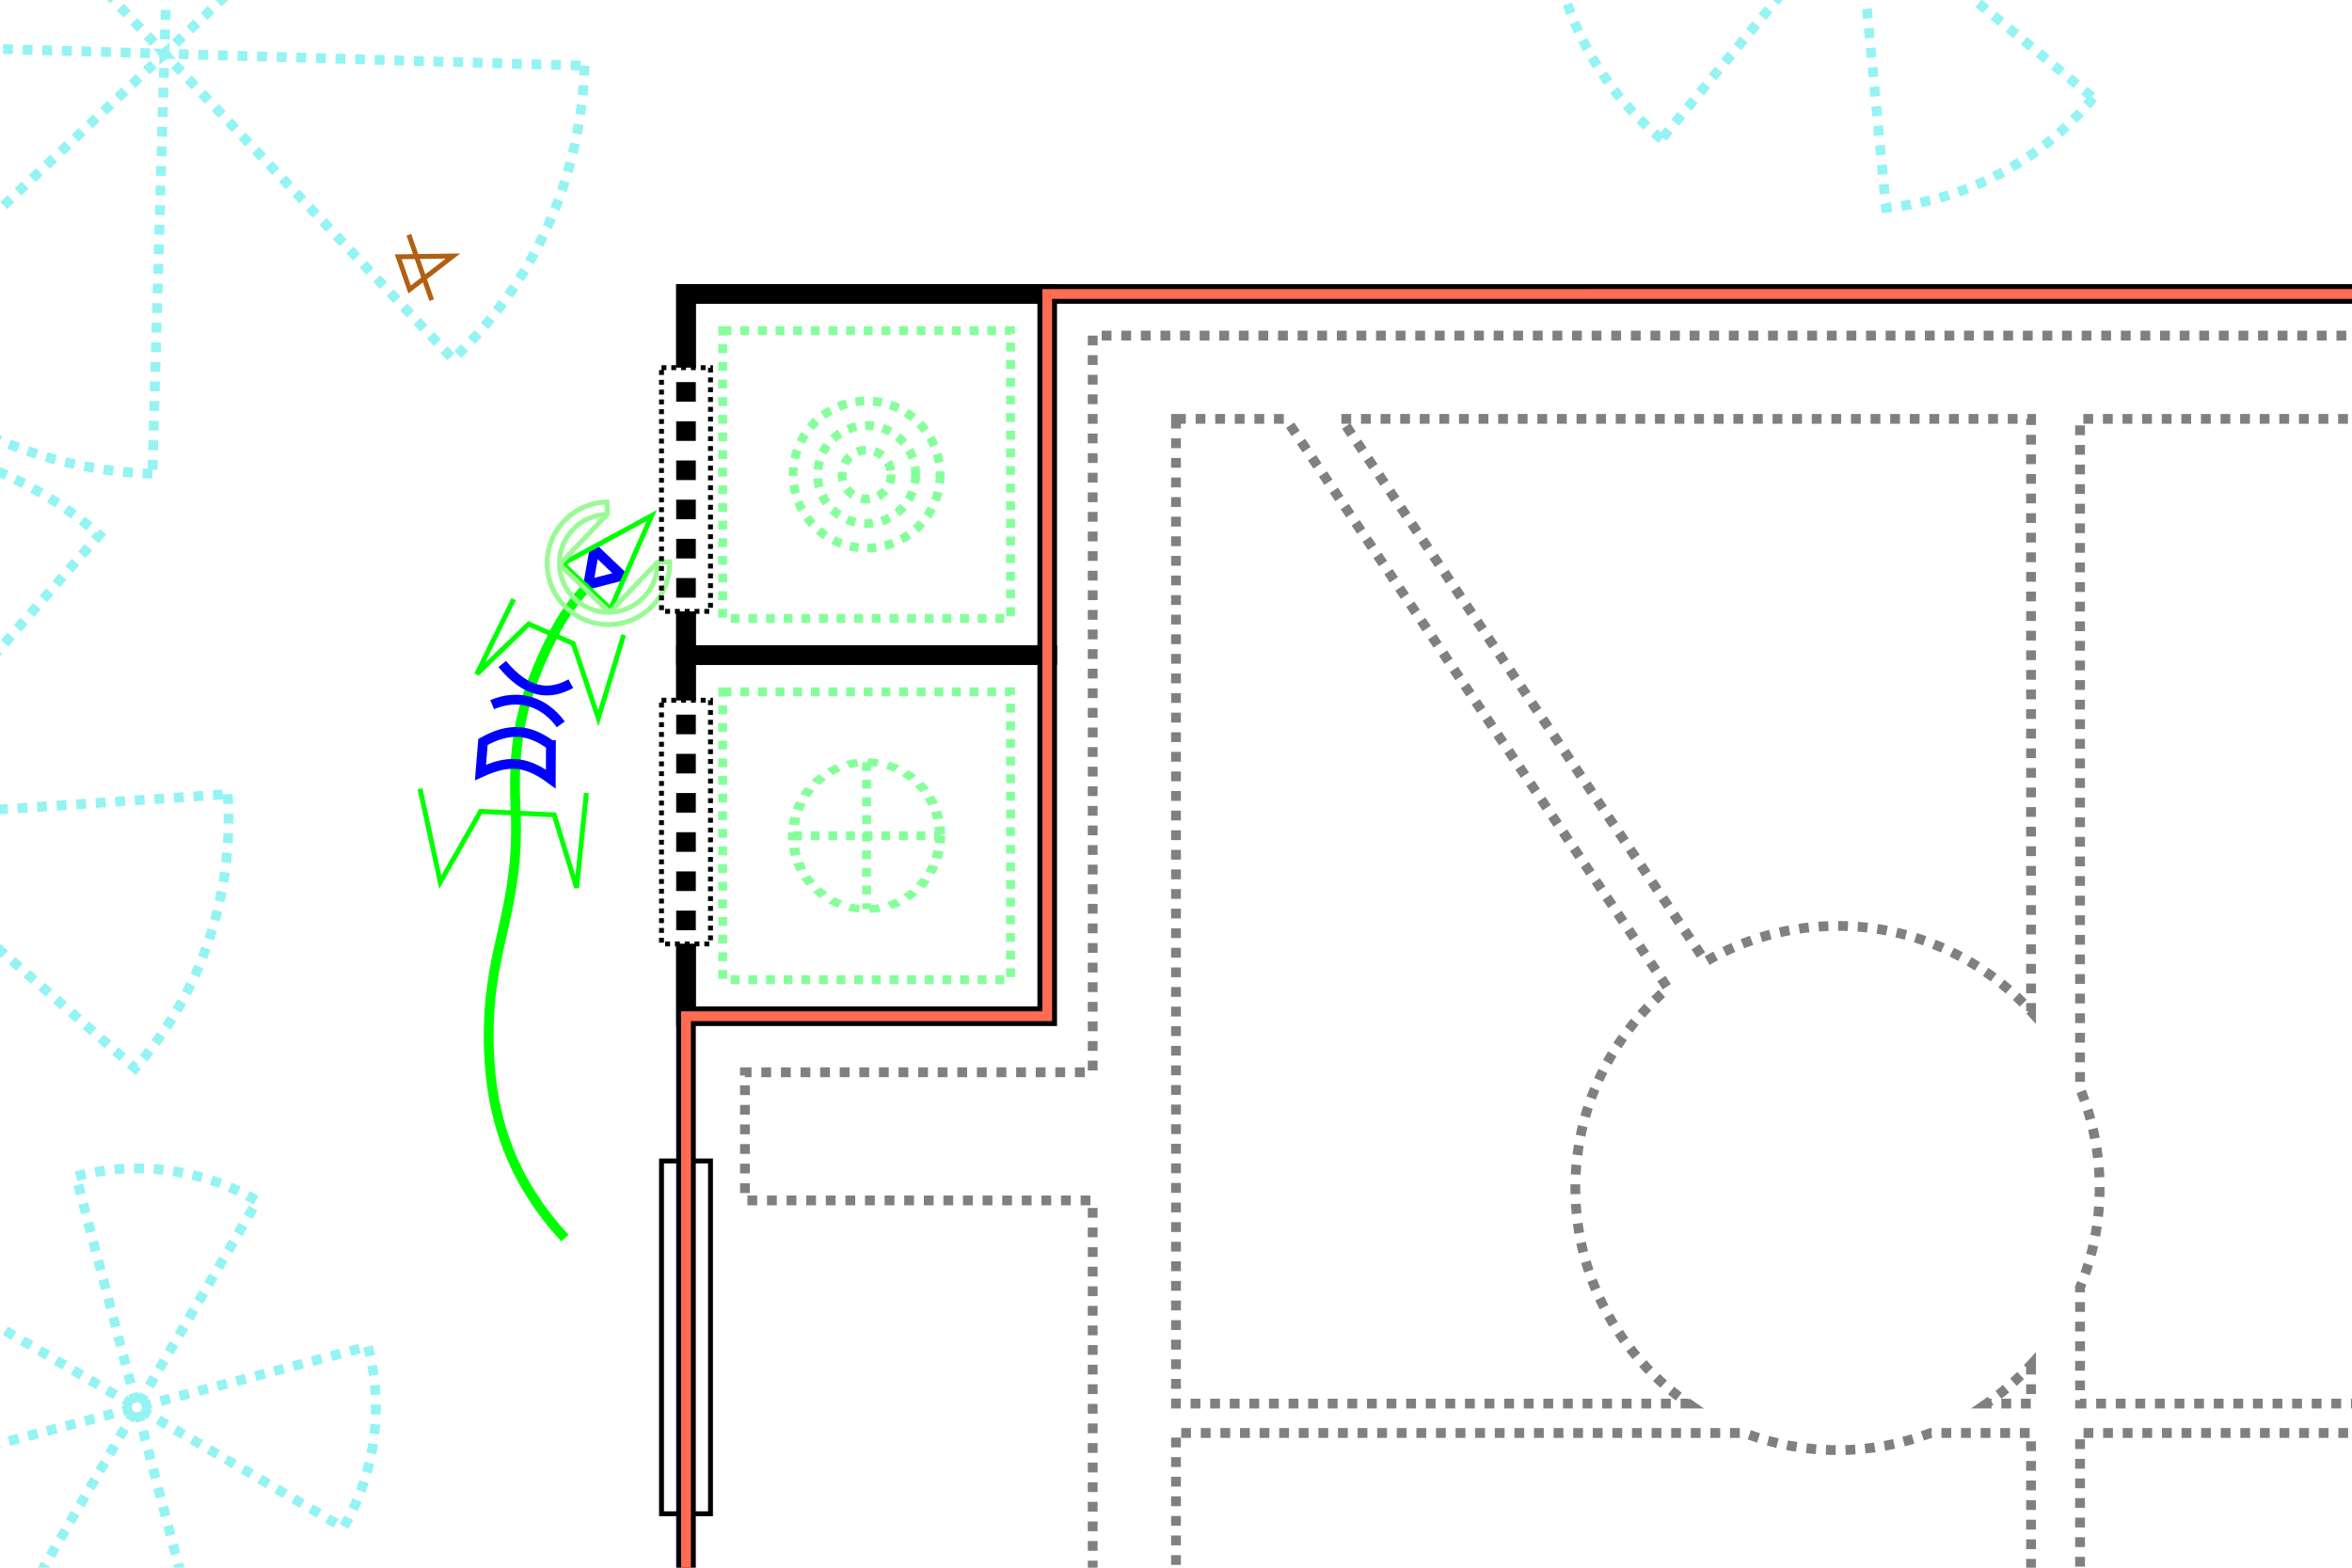 <?xml version="1.0" encoding="UTF-8" standalone="no"?>
<!-- Created with Inkscape (http://www.inkscape.org/) -->

<svg
   xmlns:dc="http://purl.org/dc/elements/1.1/"
   xmlns:cc="http://creativecommons.org/ns#"
   xmlns:rdf="http://www.w3.org/1999/02/22-rdf-syntax-ns#"
   xmlns:svg="http://www.w3.org/2000/svg"
   xmlns="http://www.w3.org/2000/svg"
   xmlns:sodipodi="http://sodipodi.sourceforge.net/DTD/sodipodi-0.dtd"
   xmlns:inkscape="http://www.inkscape.org/namespaces/inkscape"
   width="480"
   height="320"
   id="svg2"
   version="1.1"
   inkscape:version="0.47 r22583"
   sodipodi:docname="itnas038.svg"
   inkscape:export-xdpi="90"
   inkscape:export-ydpi="90"
   inkscape:export-filename="D:\My Documents\ITNAS\itnas038.png">
  <defs
     id="defs4" />
  <sodipodi:namedview
     id="base"
     pagecolor="#ffffff"
     bordercolor="#666666"
     borderopacity="1.0"
     inkscape:pageopacity="1"
     inkscape:pageshadow="2"
     inkscape:zoom="2.8284271"
     inkscape:cx="150.45903"
     inkscape:cy="154.82447"
     inkscape:document-units="px"
     inkscape:current-layer="layer1"
     showgrid="false"
     inkscape:snap-nodes="true"
     inkscape:snap-global="false"
     inkscape:snap-grids="false"
     showguides="true"
     inkscape:window-width="1280"
     inkscape:window-height="774"
     inkscape:window-x="-4"
     inkscape:window-y="-4"
     inkscape:window-maximized="1"
     inkscape:snap-to-guides="false"
     inkscape:object-paths="true"
     inkscape:object-nodes="true">
    <inkscape:grid
       empspacing="5"
       visible="true"
       enabled="true"
       snapvisiblegridlinesonly="true"
       type="xygrid"
       id="grid2816" />
  </sodipodi:namedview>
  <g
     inkscape:label="Layer 1"
     inkscape:groupmode="layer"
     id="layer1"
     transform="translate(0,0)">
    <path
       style="color:#000000;fill:none;stroke:#000000;stroke-width:4;stroke-linecap:butt;stroke-linejoin:miter;stroke-miterlimit:4;stroke-dashoffset:5.2;stroke-opacity:1;marker:none;visibility:visible;display:inline;overflow:visible;enable-background:accumulate;stroke-dasharray:4,4"
       d="m 140.001,192.676 8e-5,-49.745"
       id="path3755" />
    <path
       style="color:#000000;fill:none;stroke:#000000;stroke-width:4;stroke-linecap:butt;stroke-linejoin:miter;stroke-miterlimit:4;stroke-dashoffset:0;stroke-opacity:1;marker:none;visibility:visible;display:inline;overflow:visible;enable-background:accumulate"
       d="m 140.001,142.931 1e-4,-18.137"
       id="path3753" />
    <path
       style="color:#000000;fill:none;stroke:#000000;stroke-width:4;stroke-linecap:butt;stroke-linejoin:miter;stroke-miterlimit:4;stroke-dashoffset:0;stroke-opacity:1;marker:none;visibility:visible;display:inline;overflow:visible;enable-background:accumulate"
       d="M 140.001,75 140,60 l 349.397,0 0,268.296 -349.397,0 8.2e-4,-135.621"
       id="path3716" />
    <path
       style="color:#000000;fill:none;stroke:#000000;stroke-width:4;stroke-linecap:butt;stroke-linejoin:miter;stroke-miterlimit:4;stroke-dashoffset:5.2;stroke-opacity:1;marker:none;visibility:visible;display:inline;overflow:visible;enable-background:accumulate;stroke-dasharray:4,4"
       d="M 140.001,124.794 140.001,75"
       id="rect2886" />
    <g
       transform="matrix(3.429,0.098,-0.098,3.429,-102.856,-2900.915)"
       id="g3043"
       style="color:#000000;fill:none;stroke:#94f3f3;stroke-width:0.583;stroke-linecap:butt;stroke-linejoin:miter;stroke-miterlimit:4;stroke-opacity:1;stroke-dasharray:0.583, 0.583;stroke-dashoffset:0;marker:none;visibility:visible;display:inline;overflow:visible;enable-background:accumulate">
      <path
         sodipodi:end="0.78539816"
         sodipodi:start="0"
         transform="matrix(0.873,0,0,0.873,-30.753,794.246)"
         d="m 137.179,60.845 c 0,7.595 -3.017,14.879 -8.388,20.25 l -20.25,-20.25 z"
         sodipodi:ry="28.637825"
         sodipodi:rx="28.637825"
         sodipodi:cy="60.845364"
         sodipodi:cx="108.54089"
         id="path2813"
         style="color:#000000;fill:none;stroke:#94f3f3;stroke-width:0.668;stroke-linecap:butt;stroke-linejoin:miter;stroke-miterlimit:4;stroke-opacity:1;stroke-dasharray:0.668, 0.668;stroke-dashoffset:0;marker:none;visibility:visible;display:inline;overflow:visible;enable-background:accumulate"
         sodipodi:type="arc" />
      <path
         sodipodi:end="0.78539816"
         sodipodi:start="0"
         transform="matrix(-0.873,0,0,-0.873,158.753,900.478)"
         d="m 137.179,60.845 c 0,7.595 -3.017,14.879 -8.388,20.25 l -20.25,-20.25 z"
         sodipodi:ry="28.637825"
         sodipodi:rx="28.637825"
         sodipodi:cy="60.845364"
         sodipodi:cx="108.54089"
         id="path2813-82"
         style="color:#000000;fill:none;stroke:#94f3f3;stroke-width:0.668;stroke-linecap:butt;stroke-linejoin:miter;stroke-miterlimit:4;stroke-opacity:1;stroke-dasharray:0.668, 0.668;stroke-dashoffset:0;marker:none;visibility:visible;display:inline;overflow:visible;enable-background:accumulate"
         sodipodi:type="arc" />
      <path
         sodipodi:end="0.78539816"
         sodipodi:start="0"
         transform="matrix(0,0.873,-0.873,0,117.116,752.609)"
         d="m 137.179,60.845 c 0,7.595 -3.017,14.879 -8.388,20.25 l -20.25,-20.25 z"
         sodipodi:ry="28.637825"
         sodipodi:rx="28.637825"
         sodipodi:cy="60.845364"
         sodipodi:cx="108.54089"
         id="path2813-5"
         style="color:#000000;fill:none;stroke:#94f3f3;stroke-width:0.668;stroke-linecap:butt;stroke-linejoin:miter;stroke-miterlimit:4;stroke-opacity:1;stroke-dasharray:0.668, 0.668;stroke-dashoffset:0;marker:none;visibility:visible;display:inline;overflow:visible;enable-background:accumulate"
         sodipodi:type="arc" />
      <path
         sodipodi:end="0.78539816"
         sodipodi:start="0"
         transform="matrix(0,-0.873,0.873,0,10.884,942.115)"
         d="m 137.179,60.845 c 0,7.595 -3.017,14.879 -8.388,20.25 l -20.25,-20.25 z"
         sodipodi:ry="28.637825"
         sodipodi:rx="28.637825"
         sodipodi:cy="60.845364"
         sodipodi:cx="108.54089"
         id="path2813-82-7"
         style="color:#000000;fill:none;stroke:#94f3f3;stroke-width:0.668;stroke-linecap:butt;stroke-linejoin:miter;stroke-miterlimit:4;stroke-opacity:1;stroke-dasharray:0.668, 0.668;stroke-dashoffset:0;marker:none;visibility:visible;display:inline;overflow:visible;enable-background:accumulate"
         sodipodi:type="arc" />
    </g>
    <g
       transform="matrix(1.93,1.593,-1.593,1.93,1605.257,-1757.227)"
       id="g3043-4"
       style="color:#000000;fill:none;stroke:#94f3f3;stroke-width:0.799;stroke-linecap:butt;stroke-linejoin:miter;stroke-miterlimit:4;stroke-opacity:1;stroke-dasharray:0.799, 0.799;stroke-dashoffset:0;marker:none;visibility:visible;display:inline;overflow:visible;enable-background:accumulate">
      <path
         sodipodi:end="0.78539816"
         sodipodi:start="0"
         transform="matrix(0.873,0,0,0.873,-30.753,794.246)"
         d="m 137.179,60.845 c 0,7.595 -3.017,14.879 -8.388,20.25 l -20.25,-20.25 z"
         sodipodi:ry="28.637825"
         sodipodi:rx="28.637825"
         sodipodi:cy="60.845364"
         sodipodi:cx="108.54089"
         id="path2813-0"
         style="color:#000000;fill:none;stroke:#94f3f3;stroke-width:0.915;stroke-linecap:butt;stroke-linejoin:miter;stroke-miterlimit:4;stroke-opacity:1;stroke-dasharray:0.915, 0.915;stroke-dashoffset:0;marker:none;visibility:visible;display:inline;overflow:visible;enable-background:accumulate"
         sodipodi:type="arc" />
      <path
         sodipodi:end="0.78539816"
         sodipodi:start="0"
         transform="matrix(-0.873,0,0,-0.873,158.753,900.478)"
         d="m 137.179,60.845 c 0,7.595 -3.017,14.879 -8.388,20.25 l -20.25,-20.25 z"
         sodipodi:ry="28.637825"
         sodipodi:rx="28.637825"
         sodipodi:cy="60.845364"
         sodipodi:cx="108.54089"
         id="path2813-82-9"
         style="color:#000000;fill:none;stroke:#94f3f3;stroke-width:0.915;stroke-linecap:butt;stroke-linejoin:miter;stroke-miterlimit:4;stroke-opacity:1;stroke-dasharray:0.915, 0.915;stroke-dashoffset:0;marker:none;visibility:visible;display:inline;overflow:visible;enable-background:accumulate"
         sodipodi:type="arc" />
      <path
         sodipodi:end="0.78539816"
         sodipodi:start="0"
         transform="matrix(0,0.873,-0.873,0,117.116,752.609)"
         d="m 137.179,60.845 c 0,7.595 -3.017,14.879 -8.388,20.25 l -20.25,-20.25 z"
         sodipodi:ry="28.637825"
         sodipodi:rx="28.637825"
         sodipodi:cy="60.845364"
         sodipodi:cx="108.54089"
         id="path2813-5-4"
         style="color:#000000;fill:none;stroke:#94f3f3;stroke-width:0.915;stroke-linecap:butt;stroke-linejoin:miter;stroke-miterlimit:4;stroke-opacity:1;stroke-dasharray:0.915, 0.915;stroke-dashoffset:0;marker:none;visibility:visible;display:inline;overflow:visible;enable-background:accumulate"
         sodipodi:type="arc" />
      <path
         sodipodi:end="0.78539816"
         sodipodi:start="0"
         transform="matrix(0,-0.873,0.873,0,10.884,942.115)"
         d="m 137.179,60.845 c 0,7.595 -3.017,14.879 -8.388,20.25 l -20.25,-20.25 z"
         sodipodi:ry="28.637825"
         sodipodi:rx="28.637825"
         sodipodi:cy="60.845364"
         sodipodi:cx="108.54089"
         id="path2813-82-7-8"
         style="color:#000000;fill:none;stroke:#94f3f3;stroke-width:0.915;stroke-linecap:butt;stroke-linejoin:miter;stroke-miterlimit:4;stroke-opacity:1;stroke-dasharray:0.915, 0.915;stroke-dashoffset:0;marker:none;visibility:visible;display:inline;overflow:visible;enable-background:accumulate"
         sodipodi:type="arc" />
    </g>
    <g
       transform="matrix(0.497,1.886,-1.886,0.497,1594.255,-254.573)"
       id="g3043-4-8"
       style="color:#000000;fill:none;stroke:#94f3f3;stroke-width:1.026;stroke-linecap:butt;stroke-linejoin:miter;stroke-miterlimit:4;stroke-opacity:1;stroke-dasharray:1.026, 1.026;stroke-dashoffset:0;marker:none;visibility:visible;display:inline;overflow:visible;enable-background:accumulate">
      <path
         sodipodi:end="0.78539816"
         sodipodi:start="0"
         transform="matrix(0.873,0,0,0.873,-30.753,794.246)"
         d="m 137.179,60.845 c 0,7.595 -3.017,14.879 -8.388,20.25 l -20.25,-20.25 z"
         sodipodi:ry="28.637825"
         sodipodi:rx="28.637825"
         sodipodi:cy="60.845364"
         sodipodi:cx="108.54089"
         id="path2813-0-2"
         style="color:#000000;fill:none;stroke:#94f3f3;stroke-width:1.175;stroke-linecap:butt;stroke-linejoin:miter;stroke-miterlimit:4;stroke-opacity:1;stroke-dasharray:1.175, 1.175;stroke-dashoffset:0;marker:none;visibility:visible;display:inline;overflow:visible;enable-background:accumulate"
         sodipodi:type="arc" />
      <path
         sodipodi:end="0.78539816"
         sodipodi:start="0"
         transform="matrix(-0.873,0,0,-0.873,158.753,900.478)"
         d="m 137.179,60.845 c 0,7.595 -3.017,14.879 -8.388,20.25 l -20.25,-20.25 z"
         sodipodi:ry="28.637825"
         sodipodi:rx="28.637825"
         sodipodi:cy="60.845364"
         sodipodi:cx="108.54089"
         id="path2813-82-9-4"
         style="color:#000000;fill:none;stroke:#94f3f3;stroke-width:1.175;stroke-linecap:butt;stroke-linejoin:miter;stroke-miterlimit:4;stroke-opacity:1;stroke-dasharray:1.175, 1.175;stroke-dashoffset:0;marker:none;visibility:visible;display:inline;overflow:visible;enable-background:accumulate"
         sodipodi:type="arc" />
      <path
         sodipodi:end="0.78539816"
         sodipodi:start="0"
         transform="matrix(0,0.873,-0.873,0,117.116,752.609)"
         d="m 137.179,60.845 c 0,7.595 -3.017,14.879 -8.388,20.25 l -20.25,-20.25 z"
         sodipodi:ry="28.637825"
         sodipodi:rx="28.637825"
         sodipodi:cy="60.845364"
         sodipodi:cx="108.54089"
         id="path2813-5-4-5"
         style="color:#000000;fill:none;stroke:#94f3f3;stroke-width:1.175;stroke-linecap:butt;stroke-linejoin:miter;stroke-miterlimit:4;stroke-opacity:1;stroke-dasharray:1.175, 1.175;stroke-dashoffset:0;marker:none;visibility:visible;display:inline;overflow:visible;enable-background:accumulate"
         sodipodi:type="arc" />
      <path
         sodipodi:end="0.78539816"
         sodipodi:start="0"
         transform="matrix(0,-0.873,0.873,0,10.884,942.115)"
         d="m 137.179,60.845 c 0,7.595 -3.017,14.879 -8.388,20.25 l -20.25,-20.25 z"
         sodipodi:ry="28.637825"
         sodipodi:rx="28.637825"
         sodipodi:cy="60.845364"
         sodipodi:cx="108.54089"
         id="path2813-82-7-8-5"
         style="color:#000000;fill:none;stroke:#94f3f3;stroke-width:1.175;stroke-linecap:butt;stroke-linejoin:miter;stroke-miterlimit:4;stroke-opacity:1;stroke-dasharray:1.175, 1.175;stroke-dashoffset:0;marker:none;visibility:visible;display:inline;overflow:visible;enable-background:accumulate"
         sodipodi:type="arc" />
    </g>
    <g
       transform="translate(-153.141,6.859)"
       style="display:inline;color:#000000;fill:none;stroke:#85ff99;stroke-width:1.8;stroke-linecap:butt;stroke-linejoin:miter;stroke-miterlimit:4;stroke-opacity:1;stroke-dasharray:1.8, 1.8;stroke-dashoffset:0;marker:none;visibility:visible;overflow:visible;enable-background:accumulate"
       id="g5137">
      <path
         transform="matrix(0.75,0,0,0.75,82.875,22.5)"
         d="m 349.5,90 c 0,11.046 -8.954,20 -20,20 -11.046,0 -20,-8.954 -20,-20 0,-11.046 8.954,-20 20,-20 11.046,0 20,8.954 20,20 z"
         sodipodi:ry="20"
         sodipodi:rx="20"
         sodipodi:cy="90"
         sodipodi:cx="329.5"
         id="path4662"
         style="color:#000000;fill:none;stroke:#85ff99;stroke-width:2.4;stroke-linecap:butt;stroke-linejoin:miter;stroke-miterlimit:4;stroke-opacity:1;stroke-dasharray:2.4,2.4;stroke-dashoffset:0;marker:none;visibility:visible;display:inline;overflow:visible;enable-background:accumulate"
         sodipodi:type="arc" />
      <path
         transform="matrix(0.5,0,0,0.5,165,45)"
         d="m 340,90 c 0,5.523 -4.477,10 -10,10 -5.523,0 -10,-4.477 -10,-10 0,-5.523 4.477,-10 10,-10 5.523,0 10,4.477 10,10 z"
         sodipodi:ry="10"
         sodipodi:rx="10"
         sodipodi:cy="90"
         sodipodi:cx="330"
         id="path4666"
         style="color:#000000;fill:none;stroke:#85ff99;stroke-width:3.6;stroke-linecap:butt;stroke-linejoin:miter;stroke-miterlimit:4;stroke-opacity:1;stroke-dasharray:3.6,3.6;stroke-dashoffset:0;marker:none;visibility:visible;display:inline;overflow:visible;enable-background:accumulate"
         sodipodi:type="arc" />
      <path
         d="m 340,90 c 0,5.523 -4.477,10 -10,10 -5.523,0 -10,-4.477 -10,-10 0,-5.523 4.477,-10 10,-10 5.523,0 10,4.477 10,10 z"
         sodipodi:ry="10"
         sodipodi:rx="10"
         sodipodi:cy="90"
         sodipodi:cx="330"
         id="path4666-3"
         style="color:#000000;fill:none;stroke:#85ff99;stroke-width:1.8;stroke-linecap:butt;stroke-linejoin:miter;stroke-miterlimit:4;stroke-opacity:1;stroke-dasharray:1.8, 1.8;stroke-dashoffset:0;marker:none;visibility:visible;display:inline;overflow:visible;enable-background:accumulate"
         sodipodi:type="arc" />
    </g>
    <rect
       y="142.931"
       x="135"
       height="49.745"
       width="10"
       id="rect3953"
       style="color:#000000;fill:none;stroke:#000000;stroke-width:1;stroke-linecap:butt;stroke-linejoin:miter;stroke-miterlimit:4;stroke-opacity:1;stroke-dasharray:1, 1;stroke-dashoffset:0;marker:none;visibility:visible;display:inline;overflow:visible;enable-background:accumulate" />
    <g
       transform="translate(-193.141,80.575)"
       style="display:inline;color:#000000;fill:none;stroke:#85ff99;stroke-width:1.8;stroke-linecap:butt;stroke-linejoin:miter;stroke-miterlimit:4;stroke-opacity:1;stroke-dasharray:1.8, 1.8;stroke-dashoffset:0;marker:none;visibility:visible;overflow:visible;enable-background:accumulate"
       id="g5128">
      <path
         transform="matrix(1,0,0,0.75,40.5,22.5)"
         d="m 344.5,90 c 0,11.046 -6.716,20 -15,20 -8.284,0 -15,-8.954 -15,-20 0,-11.046 6.716,-20 15,-20 8.284,0 15,8.954 15,20 z"
         sodipodi:ry="20"
         sodipodi:rx="15"
         sodipodi:cy="90"
         sodipodi:cx="329.5"
         id="path4662-6"
         style="color:#000000;fill:none;stroke:#85ff99;stroke-width:2.078;stroke-linecap:butt;stroke-linejoin:miter;stroke-miterlimit:4;stroke-opacity:1;stroke-dasharray:2.078,2.078;stroke-dashoffset:0;marker:none;visibility:visible;display:inline;overflow:visible;enable-background:accumulate"
         sodipodi:type="arc" />
      <path
         sodipodi:nodetypes="cc"
         id="path4701"
         d="m 355,90 30,0"
         style="fill:none;stroke:#85ff99;stroke-width:1.8;stroke-linecap:butt;stroke-linejoin:miter;stroke-miterlimit:4;stroke-opacity:1;stroke-dasharray:1.8, 1.8;color:#000000;stroke-dashoffset:0;marker:none;visibility:visible;display:inline;overflow:visible;enable-background:accumulate" />
      <path
         sodipodi:nodetypes="cc"
         id="path4703"
         d="m 370,75 0,30"
         style="fill:none;stroke:#85ff99;stroke-width:1.8;stroke-linecap:butt;stroke-linejoin:miter;stroke-miterlimit:4;stroke-opacity:1;stroke-dasharray:1.8, 1.8;color:#000000;stroke-dashoffset:0;marker:none;visibility:visible;display:inline;overflow:visible;enable-background:accumulate" />
    </g>
    <rect
       style="color:#000000;fill:none;stroke:#000000;stroke-width:1;stroke-linecap:butt;stroke-linejoin:miter;stroke-miterlimit:4;stroke-opacity:1;stroke-dasharray:none;stroke-dashoffset:0;marker:none;visibility:visible;display:inline;overflow:visible;enable-background:accumulate"
       id="rect3988"
       width="10"
       height="72.019"
       x="135"
       y="236.976" />
    <path
       id="path3765"
       style="fill:none;stroke:#b15f13;stroke-width:1px;stroke-linecap:butt;stroke-linejoin:miter;stroke-opacity:1"
       d="m 83.443,47.912 4.657,13.353 m -6.831,-8.851 11.179,-0.154 -8.851,6.831 -2.328,-6.677 z" />
    <g
       transform="matrix(3.079,-0.207,0.207,3.079,-402.974,-2428.499)"
       id="g3043-1"
       style="color:#000000;fill:none;stroke:#94f3f3;stroke-width:0.648;stroke-linecap:butt;stroke-linejoin:miter;stroke-miterlimit:4;stroke-opacity:1;stroke-dasharray:0.648, 0.648;stroke-dashoffset:0;marker:none;visibility:visible;display:inline;overflow:visible;enable-background:accumulate">
      <path
         sodipodi:end="0.78539816"
         sodipodi:start="0"
         transform="matrix(-0.873,0,0,-0.873,158.753,900.478)"
         d="m 137.179,60.845 c 0,7.595 -3.017,14.879 -8.388,20.25 l -20.25,-20.25 z"
         sodipodi:ry="28.637825"
         sodipodi:rx="28.637825"
         sodipodi:cy="60.845364"
         sodipodi:cx="108.54089"
         id="path2813-82-1"
         style="color:#000000;fill:none;stroke:#94f3f3;stroke-width:0.742;stroke-linecap:butt;stroke-linejoin:miter;stroke-miterlimit:4;stroke-opacity:1;stroke-dasharray:0.742, 0.742;stroke-dashoffset:0;marker:none;visibility:visible;display:inline;overflow:visible;enable-background:accumulate"
         sodipodi:type="arc" />
      <path
         sodipodi:end="0.78539816"
         sodipodi:start="0"
         transform="matrix(0,0.873,-0.873,0,117.116,752.609)"
         d="m 137.179,60.845 c 0,7.595 -3.017,14.879 -8.388,20.25 l -20.25,-20.25 z"
         sodipodi:ry="28.637825"
         sodipodi:rx="28.637825"
         sodipodi:cy="60.845364"
         sodipodi:cx="108.54089"
         id="path2813-5-1"
         style="color:#000000;fill:none;stroke:#94f3f3;stroke-width:0.742;stroke-linecap:butt;stroke-linejoin:miter;stroke-miterlimit:4;stroke-opacity:1;stroke-dasharray:0.742, 0.742;stroke-dashoffset:0;marker:none;visibility:visible;display:inline;overflow:visible;enable-background:accumulate"
         sodipodi:type="arc" />
      <path
         sodipodi:end="0.78539816"
         sodipodi:start="0"
         transform="matrix(0,-0.873,0.873,0,10.884,942.115)"
         d="m 137.179,60.845 c 0,7.595 -3.017,14.879 -8.388,20.25 l -20.25,-20.25 z"
         sodipodi:ry="28.637825"
         sodipodi:rx="28.637825"
         sodipodi:cy="60.845364"
         sodipodi:cx="108.54089"
         id="path2813-82-7-5"
         style="color:#000000;fill:none;stroke:#94f3f3;stroke-width:0.742;stroke-linecap:butt;stroke-linejoin:miter;stroke-miterlimit:4;stroke-opacity:1;stroke-dasharray:0.742, 0.742;stroke-dashoffset:0;marker:none;visibility:visible;display:inline;overflow:visible;enable-background:accumulate"
         sodipodi:type="arc" />
      <path
         sodipodi:end="0.78539816"
         sodipodi:start="0"
         transform="matrix(0.873,0,0,0.873,-30.753,794.246)"
         d="m 137.179,60.845 c 0,7.595 -3.017,14.879 -8.388,20.25 l -20.25,-20.25 z"
         sodipodi:ry="28.637825"
         sodipodi:rx="28.637825"
         sodipodi:cy="60.845364"
         sodipodi:cx="108.54089"
         id="path2813-7"
         style="color:#000000;fill:none;stroke:#94f3f3;stroke-width:0.742;stroke-linecap:butt;stroke-linejoin:miter;stroke-miterlimit:4;stroke-opacity:1;stroke-dasharray:0.742, 0.742;stroke-dashoffset:0;marker:none;visibility:visible;display:inline;overflow:visible;enable-background:accumulate"
         sodipodi:type="arc" />
    </g>
    <path
       style="color:#000000;fill:none;stroke:#000000;stroke-width:4;stroke-linecap:butt;stroke-linejoin:miter;stroke-miterlimit:4;stroke-dashoffset:0;stroke-opacity:1;marker:none;visibility:visible;display:inline;overflow:visible;enable-background:accumulate"
       d="m 140.001,75 0,0 0,-14.998 73.716,0 0,73.716 -73.716,0 0,-8.842"
       id="rect3879"
       sodipodi:nodetypes="ccccccc" />
    <path
       style="color:#000000;fill:none;stroke:#000000;stroke-width:4;stroke-linecap:butt;stroke-linejoin:miter;stroke-miterlimit:4;stroke-dashoffset:0;stroke-opacity:1;marker:none;visibility:visible;display:inline;overflow:visible;enable-background:accumulate"
       d="m 140.001,142.931 0,-9.213 73.716,0 0,73.716 -73.716,0 0,-14.757"
       id="rect3881"
       sodipodi:nodetypes="cccccc" />
    <rect
       style="color:#000000;fill:none;stroke:#85ff99;stroke-width:1.8;stroke-linecap:butt;stroke-linejoin:miter;stroke-miterlimit:4;stroke-opacity:1;stroke-dasharray:1.8, 1.8;stroke-dashoffset:0;marker:none;visibility:visible;display:inline;overflow:visible;enable-background:accumulate"
       id="rect3922"
       width="58.75"
       height="58.75"
       x="147.484"
       y="67.484" />
    <rect
       y="141.2"
       x="147.484"
       height="58.75"
       width="58.75"
       id="rect3935"
       style="color:#000000;fill:none;stroke:#85ff99;stroke-width:1.8;stroke-linecap:butt;stroke-linejoin:miter;stroke-miterlimit:4;stroke-opacity:1;stroke-dasharray:1.8, 1.8;stroke-dashoffset:0;marker:none;visibility:visible;display:inline;overflow:visible;enable-background:accumulate" />
    <path
       style="color:#000000;fill:none;stroke:#808080;stroke-width:2;stroke-linecap:butt;stroke-linejoin:miter;stroke-miterlimit:4;stroke-dasharray:2, 2;stroke-dashoffset:0;stroke-opacity:1;marker:none;visibility:visible;display:inline;overflow:visible;enable-background:accumulate"
       d="m 223,68.5 0,17 0,133.375 -70.969,0 0,26.156 70.969,0 0,79.469 17,0 0,-32 115.969,0 c 5.913,2.251 12.328,3.5 19.031,3.5 6.703,0 13.118,-1.249 19.031,-3.5 l 20.469,0 0,31.5 10,0 0,-31.5 60,0 0,-6 -60,0 0,-23.719 c 2.567,-6.258 4,-13.099 4,-20.281 0,-7.182 -1.433,-14.024 -4,-20.281 l 0,-136.719 59,0 0,-17 -243.5,0 -17,0 z m 17,17 22.438,0 77.938,116.219 C 328.827,211.532 321.5,226.159 321.5,242.5 c 0,18.234 9.133,34.342 23.062,44 l -104.562,0 0,-201 z m 33.75,0 140.75,0 0,120.938 C 404.717,195.727 390.649,189 375,189 c -9.822,0 -19.026,2.662 -26.938,7.281 L 273.75,85.5 z m 140.75,193.062 0,7.938 -9.062,0 c 3.312,-2.297 6.352,-4.97 9.062,-7.938 z"
       id="rect3978"
       sodipodi:nodetypes="ccccccccccscccccccccscccccccccsccccccscccccc" />
    <path
       style="fill:none;stroke:#ff6c52;stroke-width:2;stroke-linecap:butt;stroke-linejoin:miter;stroke-opacity:1;stroke-miterlimit:4;stroke-dasharray:none"
       d="m 489.397,60 -275.68,0.002 0,147.432 -73.716,0 L 140,328.296"
       id="path2910"
       sodipodi:nodetypes="ccccc" />
    <path
       style="fill:none;stroke:#00ff00;stroke-width:2;stroke-linecap:butt;stroke-linejoin:miter;stroke-miterlimit:4;stroke-opacity:1;stroke-dasharray:none;marker-start:none;marker-mid:none;marker-end:none"
       d="m 119.669,119.885 c -2.547,2.8 -4.887,5.989 -6.684,9.561 -6.095,12.112 -8.482,20.708 -7.771,35.604 0.964,20.478 -5.388,27.469 -5.485,45.944 -0.089,17.21 4.988,30.237 15.565,41.73"
       id="path2826-1"
       sodipodi:nodetypes="cssss" />
    <path
       id="path10436-7"
       style="fill:none;stroke:#00ff00;stroke-width:1px;stroke-linecap:butt;stroke-linejoin:miter;stroke-opacity:1"
       d="m 85.717,160.985 4.132,19.075 c 0,0 8.226,-14.431 8.226,-14.431 0,0 15.028,0.701 15.028,0.701 0,0 4.579,14.89 4.579,14.89 0,0 1.988,-19.346 1.988,-19.346"
       sodipodi:nodetypes="cccccc"
       inkscape:transform-center-y="4.9814681"
       inkscape:transform-center-x="2.0681628" />
    <path
       id="path10402-6-4"
       style="fill:none;stroke:#00ff00;stroke-width:1px;stroke-linecap:butt;stroke-linejoin:miter;stroke-opacity:1"
       d="m 104.82,122.301 -7.535,15.302 10.621,-10.226 9.081,3.974 c 0,0 5.116,15.256 5.116,15.256 l 5.176,-17.003"
       sodipodi:nodetypes="cccccc"
       inkscape:transform-center-x="2.4006405"
       inkscape:transform-center-y="5.2294841" />
    <g
       id="g2887"
       transform="matrix(0.407,0.29,-0.29,0.407,16.384,7.362)"
       inkscape:transform-center-x="-4.7597432"
       inkscape:transform-center-y="-4.8167903">
      <path
         sodipodi:nodetypes="cccc"
         id="rect10452-0"
         d="m 308.114,51.133 c 0,0 -15.476,-2.25 -15.476,-2.25 l 6.291,13.15 9.185,-10.9 0,0 z"
         style="fill:none;stroke:#0000ff;stroke-width:4;stroke-linecap:butt;stroke-linejoin:bevel;stroke-miterlimit:4;stroke-opacity:1;stroke-dasharray:none" />
      <path
         sodipodi:nodetypes="cccc"
         d="m 312.114,64.871 c 0,0 -8.404,-40.784 -8.404,-40.784 l -18.19,37.131 c 0,0 26.594,3.653 26.594,3.653 z"
         style="fill:none;stroke:#00ff00;stroke-width:2;stroke-linecap:butt;stroke-linejoin:miter;stroke-miterlimit:4;stroke-opacity:1;stroke-dasharray:none"
         id="path10399-9" />
    </g>
    <path
       style="fill:none;stroke:#0000ff;stroke-width:2;stroke-linecap:butt;stroke-linejoin:miter;stroke-miterlimit:4;stroke-opacity:1;stroke-dasharray:none"
       d="m 116.502,139.554 c -4.341,2.373 -8.911,2.155 -14.005,-4.018"
       id="rect10452-1-7"
       sodipodi:nodetypes="cc" />
    <path
       style="fill:none;stroke:#0000ff;stroke-width:2;stroke-linecap:butt;stroke-linejoin:miter;stroke-miterlimit:4;stroke-opacity:1;stroke-dasharray:none"
       d="m 114.449,147.855 c -3.491,-4.754 -8.715,-6.272 -14.005,-4.018"
       id="rect10452-1-4-4"
       sodipodi:nodetypes="cc" />
    <path
       sodipodi:nodetypes="ccccc"
       d="m 112.432,152.085 -0.026,6.927 c -5.381,-3.981 -9.006,-3.759 -14.349,-1.326 l 0.51,-6.24 c 5.274,-2.934 9.29,-2.68 13.864,0.639 z"
       style="fill:none;stroke:#0000ff;stroke-width:2;stroke-linecap:butt;stroke-linejoin:miter;stroke-miterlimit:4;stroke-opacity:1;stroke-dasharray:none"
       id="rect10452-1-8-0" />
    <g
       id="g4254"
       transform="matrix(0.5,-0.012,0.012,0.5,-273.956,98.341)"
       style="stroke:#99fa94;stroke-width:1;stroke-opacity:1">
      <path
         sodipodi:open="true"
         sodipodi:end="4.712389"
         sodipodi:start="0"
         transform="translate(25,25)"
         d="m 790,27.362 c 0,11.046 -8.954,20 -20,20 -11.046,0 -20,-8.954 -20,-20 0,-11.046 8.954,-20 20,-20 0,0 0,0 0,0"
         sodipodi:ry="20"
         sodipodi:rx="20"
         sodipodi:cy="27.362183"
         sodipodi:cx="770"
         id="path4219"
         style="fill:none;stroke:#99fa94;stroke-width:2;stroke-linecap:butt;stroke-linejoin:miter;stroke-miterlimit:4;stroke-opacity:1;stroke-dasharray:none;stroke-dashoffset:0;marker:none;visibility:visible;display:inline;overflow:visible;enable-background:accumulate"
         sodipodi:type="arc" />
      <path
         sodipodi:open="true"
         sodipodi:end="4.712389"
         sodipodi:start="0"
         sodipodi:type="arc"
         style="fill:none;stroke:#99fa94;stroke-width:1.6;stroke-linecap:butt;stroke-linejoin:miter;stroke-miterlimit:4;stroke-opacity:1;stroke-dasharray:none;stroke-dashoffset:0;marker:none;visibility:visible;display:inline;overflow:visible;enable-background:accumulate"
         id="path4242"
         sodipodi:cx="770"
         sodipodi:cy="27.362183"
         sodipodi:rx="20"
         sodipodi:ry="20"
         d="m 790,27.362 c 0,11.046 -8.954,20 -20,20 -11.046,0 -20,-8.954 -20,-20 0,-11.046 8.954,-20 20,-20 0,0 0,0 0,0"
         transform="matrix(1.25,0,0,1.25,-167.5,18.159)" />
      <path
         id="path4244"
         d="m 820,52.362 -5,0 -20,20 -20,-20 20,-20 0,-5"
         style="fill:none;stroke:#99fa94;stroke-width:2;stroke-linecap:square;stroke-linejoin:bevel;stroke-miterlimit:4;stroke-opacity:1;stroke-dasharray:none;stroke-dashoffset:0;marker:none;visibility:visible;display:inline;overflow:visible;enable-background:accumulate" />
    </g>
    <rect
       style="color:#000000;fill:none;stroke:#000000;stroke-width:1;stroke-linecap:butt;stroke-linejoin:miter;stroke-miterlimit:4;stroke-opacity:1;stroke-dasharray:1,1;stroke-dashoffset:0;marker:none;visibility:visible;display:inline;overflow:visible;enable-background:accumulate"
       id="rect3660"
       width="10"
       height="49.745"
       x="135"
       y="75.048" />
  </g>
</svg>
